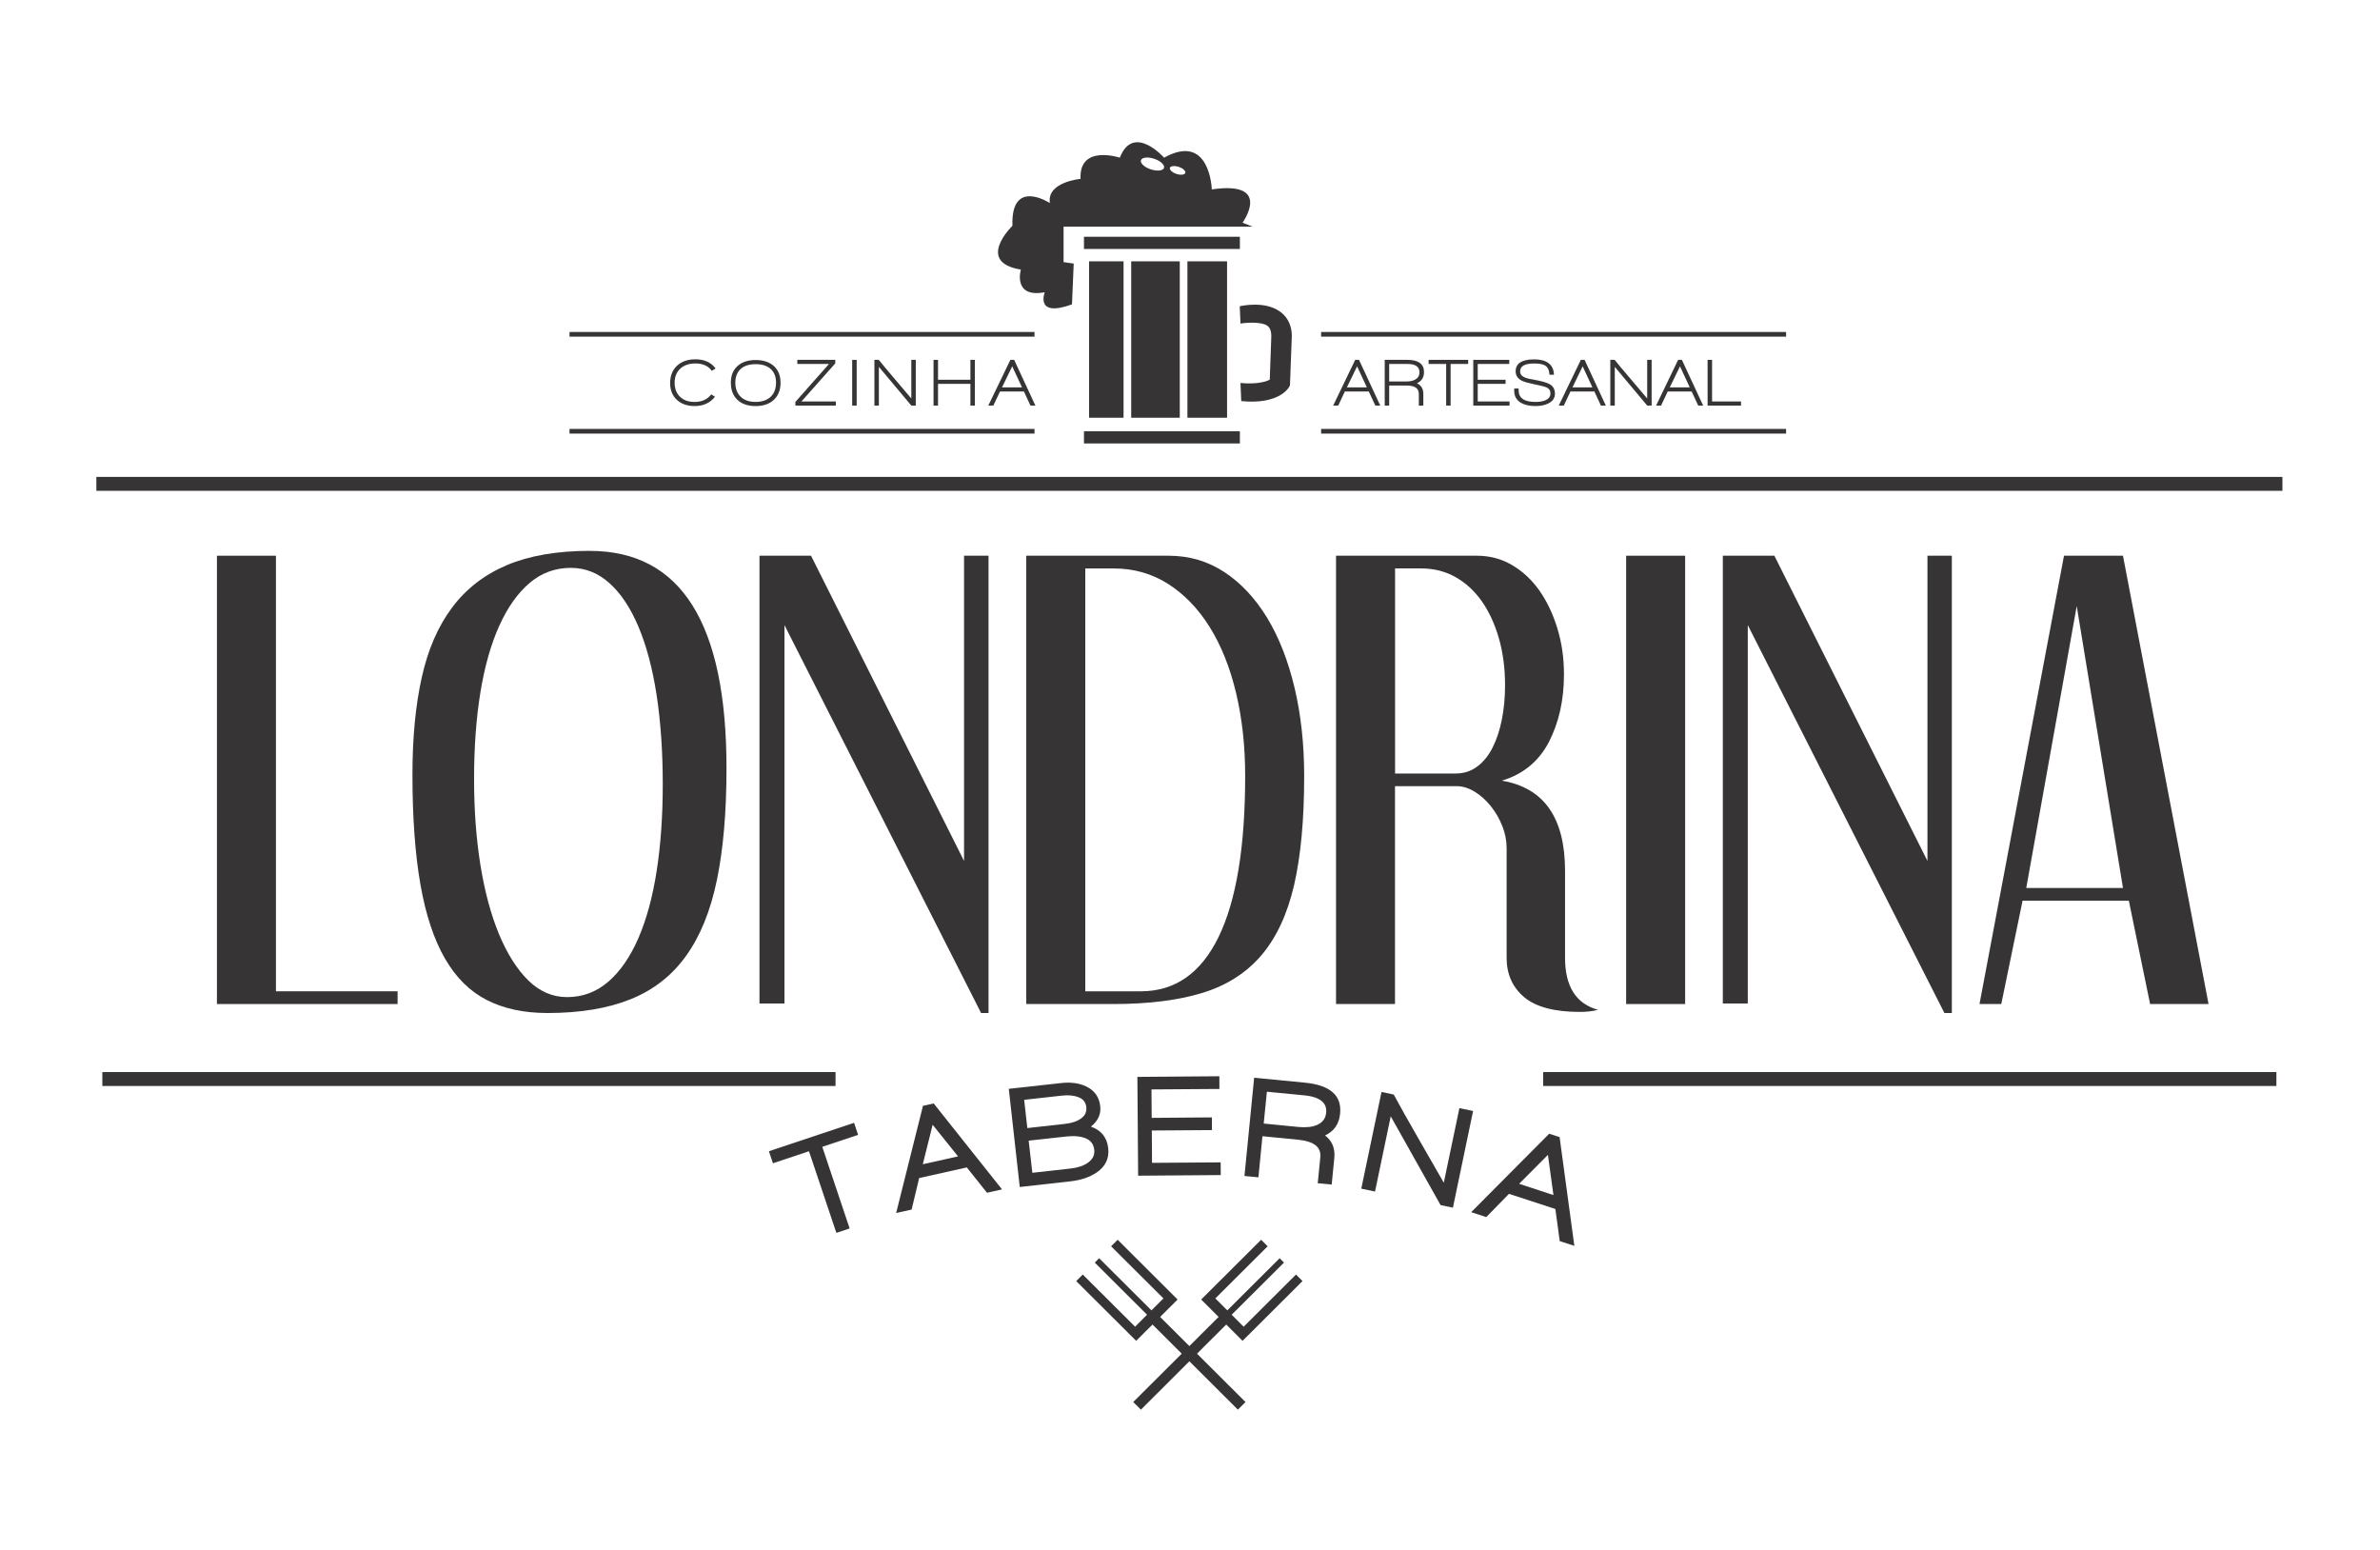 <?xml version="1.0" encoding="UTF-8"?>
<!DOCTYPE svg PUBLIC "-//W3C//DTD SVG 1.1//EN" "http://www.w3.org/Graphics/SVG/1.1/DTD/svg11.dtd">
<!-- Creator: CorelDRAW 2020 (64 Bit) -->
<svg xmlns="http://www.w3.org/2000/svg" xml:space="preserve" width="800px" height="521px" version="1.1" style="shape-rendering:geometricPrecision; text-rendering:geometricPrecision; image-rendering:optimizeQuality; fill-rule:evenodd; clip-rule:evenodd"
viewBox="0 0 80000 52114"
 xmlns:xlink="http://www.w3.org/1999/xlink"
 xmlns:xodm="http://www.corel.com/coreldraw/odm/2003">
 <defs>
  <style type="text/css">
   <![CDATA[
    .fil0 {fill:#373435;fill-rule:nonzero}
   ]]>
  </style>
 </defs>
 <g id="Camada_x0020_1">
  <g id="_851838639040">
   <polygon class="fil0" points="27636,38555 28556,41299 28110,41448 27189,38704 25977,39109 25842,38704 28705,37748 28841,38153 "/>
   <path class="fil0" d="M33174 40099l-678 -851 -1602 357 -254 1060 -520 115 902 -3603 360 -80 2298 2890 -506 112zm-1827 -2285l-331 1327 1185 -264 -854 -1063z"/>
   <path class="fil0" d="M36856 39421c-227,156 -521,254 -886,296l-1694 189 -369 -3300 1758 -194c329,-37 610,1 843,113 281,133 439,355 474,666 30,263 -73,492 -313,686 345,119 539,360 581,724 39,344 -94,617 -393,821l-1 -1zm-594 -2528c-147,-63 -334,-84 -559,-60l-1279 142 107 950 1275 -142c224,-25 403,-86 535,-184 133,-96 190,-223 172,-378 -16,-157 -100,-266 -250,-330l-1 2zm232 1376c-173,-69 -390,-90 -656,-60l-1262 139 123 1081 1280 -143c251,-28 446,-93 589,-197 162,-115 232,-259 212,-435 -21,-185 -116,-314 -286,-384l0 -1z"/>
   <polygon class="fil0" points="38256,39526 38231,36204 40987,36183 40989,36610 38705,36626 38712,37582 40736,37566 40738,37993 38716,38007 38723,39094 41031,39078 41034,39505 38255,39526 "/>
   <path class="fil0" d="M44542 38173c239,185 342,436 310,759l-88 892 -469 -45 87 -877c32,-340 -219,-534 -753,-586l-1193 -117 -136 1382 -469 -45 326 -3303 1704 165c852,84 1247,430 1186,1042 -33,348 -203,592 -506,733l1 0zm-711 -1349l-1246 -121 -107 1070 1169 115c261,24 472,1 634,-72 179,-82 278,-217 297,-407 34,-339 -215,-534 -747,-587l0 2z"/>
   <path class="fil0" d="M48426 40516l-1677 -2986 -528 2529 -462 -97 680 -3251 411 87c209,389 493,893 845,1505 428,739 707,1225 838,1459l525 -2507 460 96 -678 3250 -414 -86 0 1z"/>
   <path class="fil0" d="M52431 41723l-146 -1077 -1560 -510 -764 782 -507 -165 2623 -2638 350 114 496 3656 -492 -160 0 -2zm-397 -2897l-968 973 1154 378 -186 -1351z"/>
   <polygon class="fil0" points="28082,36042 3430,36042 3430,36510 28082,36510 "/>
   <polygon class="fil0" points="76527,36042 51875,36042 51875,36510 76527,36510 "/>
   <polygon class="fil0" points="76730,16033 3229,16033 3229,16501 76730,16501 "/>
   <path class="fil0" d="M35748 8812l342 49 -58 1372c-1259,457 -915,-408 -915,-408 -1088,204 -804,-762 -804,-762 -1544,-253 -283,-1473 -283,-1473 -57,-1626 1259,-763 1259,-763 -113,-711 1031,-814 1031,-814 -57,-1169 1320,-712 1320,-712 458,-1168 1489,0 1489,0 1547,-863 1604,1067 1604,1067 2062,-304 1033,1119 1033,1119l342 133 -6359 0 0 1189 -1 3zm3782 -2970c142,49 282,40 310,-23 27,-62 -65,-154 -205,-204 -142,-50 -280,-40 -309,22 -26,62 63,154 203,205l1 0zm-870 -156c214,77 421,61 463,-33 42,-92 -94,-231 -306,-308 -214,-76 -419,-61 -463,33 -41,94 94,232 306,308z"/>
   <polygon class="fil0" points="41677,7960 36435,7960 36435,8370 41677,8370 "/>
   <polygon class="fil0" points="41677,14498 36435,14498 36435,14909 41677,14909 "/>
   <polygon class="fil0" points="37766,8786 36607,8786 36607,14044 37766,14044 "/>
   <polygon class="fil0" points="39656,8786 38023,8786 38023,14044 39656,14044 "/>
   <polygon class="fil0" points="41246,8786 39913,8786 39913,14044 41246,14044 "/>
   <path class="fil0" d="M41673 10296l25 584c128,-30 690,-76 895,66 36,24 141,99 141,354 0,14 -44,1274 -52,1461 -86,60 -430,170 -985,114l26 609c1233,123 1570,-410 1606,-468l32 -62 62 -1648 0 -5c0,-458 -225,-710 -413,-837 -505,-348 -1253,-187 -1338,-168l1 0z"/>
   <polygon class="fil0" points="43564,42849 41804,44603 41401,44200 43161,42447 43014,42301 41255,44054 40852,43652 42611,41899 42392,41680 40376,43689 41767,45078 43783,43069 "/>
   <polygon class="fil0" points="38349,47392 38091,47135 41072,44164 41327,44421 "/>
   <polygon class="fil0" points="36394,42849 38154,44603 38556,44200 36798,42447 36945,42301 38704,44054 39107,43652 37347,41899 37568,41680 39583,43689 38190,45078 36174,43069 "/>
   <polygon class="fil0" points="41610,47392 41866,47135 38885,44164 38631,44421 "/>
   <polygon class="fil0" points="9267,18683 9267,33327 13358,33327 13358,33755 7283,33755 7283,18683 "/>
   <path class="fil0" d="M19825 18521c3061,0 4591,2436 4591,7305 0,1462 -107,2711 -321,3751 -214,1039 -559,1891 -1037,2556 -476,666 -1098,1152 -1866,1460 -768,310 -1701,464 -2796,464 -787,0 -1466,-145 -2037,-436 -574,-293 -1043,-759 -1412,-1400 -369,-642 -644,-1470 -822,-2485 -178,-1015 -268,-2247 -268,-3698 0,-1234 103,-2321 312,-3259 208,-939 548,-1723 1020,-2352 470,-630 1083,-1105 1839,-1426 757,-320 1689,-482 2796,-482l1 2zm-643 570c-524,0 -987,169 -1385,507 -398,339 -740,818 -1019,1436 -280,617 -491,1362 -635,2234 -142,873 -214,1844 -214,2914 0,1071 72,2013 214,2904 144,891 353,1665 626,2325 275,658 601,1175 983,1550 381,373 815,561 1304,561 524,0 987,-173 1385,-517 400,-345 736,-831 1011,-1461 273,-629 479,-1384 616,-2262 137,-880 205,-1854 205,-2922 0,-1068 -69,-2088 -205,-2983 -138,-898 -341,-1663 -609,-2299 -267,-635 -591,-1125 -975,-1469 -379,-345 -815,-518 -1302,-518z"/>
   <polygon class="fil0" points="27258,18683 32403,28944 32403,18683 33226,18683 33226,34057 32976,34057 26365,21016 26365,33738 25525,33738 25525,18683 27260,18683 "/>
   <path class="fil0" d="M39281 18683c691,0 1316,183 1876,551 561,370 1039,883 1440,1542 398,658 704,1443 920,2352 214,907 322,1897 322,2967 0,1460 -114,2681 -339,3660 -228,980 -594,1768 -1100,2361 -507,593 -1168,1015 -1983,1264 -817,250 -1814,375 -2992,375l-2930 0 0 -15072 4787 0 -1 0zm-2804 14644l1869 0c1152,0 2023,-610 2618,-1833 593,-1221 891,-3025 891,-5409 0,-996 -101,-1921 -303,-2775 -202,-853 -496,-1593 -881,-2215 -387,-623 -853,-1108 -1398,-1459 -547,-349 -1158,-525 -1833,-525l-961 0 0 14217 -2 -1z"/>
   <path class="fil0" d="M49645 18683c428,0 820,102 1178,311 357,208 663,492 920,854 256,362 458,786 607,1273 150,487 224,1003 224,1548 0,867 -171,1625 -508,2278 -340,651 -867,1085 -1582,1298 1417,238 2126,1249 2126,3032l0 2923c0,964 368,1545 1108,1749 -179,48 -382,71 -607,71 -858,0 -1484,-166 -1878,-498 -392,-333 -587,-773 -587,-1319l0 -3688c0,-249 -48,-496 -144,-739 -95,-243 -222,-466 -384,-669 -161,-200 -341,-365 -544,-489 -203,-125 -406,-188 -608,-188l-2073 0 0 7324 -1983 0 0 -15072 4735 0 0 1zm-2752 7322l2037 0c275,0 516,-77 724,-232 209,-154 382,-366 519,-639 138,-271 242,-586 312,-942 71,-355 108,-740 108,-1154 0,-569 -69,-1093 -206,-1574 -138,-480 -328,-894 -572,-1245 -245,-348 -539,-620 -885,-816 -345,-196 -732,-293 -1161,-293l-874 0 0 6895 -2 0z"/>
   <polygon class="fil0" points="56648,18683 56648,33755 54664,33755 54664,18683 "/>
   <polygon class="fil0" points="59648,18683 64795,28944 64795,18683 65615,18683 65615,34057 65365,34057 58754,21016 58754,33738 57915,33738 57915,18683 "/>
   <path class="fil0" d="M71369 18683l2877 15072 -1965 0 -715 -3474 -3573 0 -716 3474 -732 0 2841 -15072 1984 0 -1 0zm0 11171l-1555 -9479 -1697 9479 3252 0z"/>
   <path class="fil0" d="M23923 12469c-119,-166 -303,-250 -552,-250 -214,0 -383,59 -511,176 -126,118 -188,276 -188,473 0,197 61,354 180,470 120,116 285,175 493,175 240,0 426,-84 558,-254l125 79c-163,208 -390,313 -680,313 -253,0 -454,-70 -603,-211 -149,-139 -224,-327 -224,-564 0,-236 77,-436 231,-580 153,-145 359,-216 619,-216 302,0 528,103 678,308l-126 80 0 1z"/>
   <path class="fil0" d="M26008 13441c-150,141 -355,211 -612,211 -257,0 -463,-69 -611,-208 -147,-140 -222,-332 -222,-576 0,-244 73,-429 226,-565 147,-132 350,-199 607,-199 257,0 461,67 609,199 151,137 228,324 228,565 0,240 -75,433 -225,573zm-106 -1037c-120,-107 -289,-161 -506,-161 -218,0 -384,54 -504,162 -120,110 -179,263 -179,462 0,198 59,356 181,472 121,116 286,173 500,173 214,0 386,-57 506,-172 121,-114 181,-274 181,-475 0,-201 -60,-354 -181,-462l2 1z"/>
   <polygon class="fil0" points="26732,13636 26732,13513 27862,12236 26797,12236 26797,12098 28073,12098 28073,12217 26936,13497 28092,13497 28092,13636 26730,13636 "/>
   <polygon class="fil0" points="28642,13636 28642,12098 28793,12098 28793,13636 "/>
   <path class="fil0" d="M30631 13636l-1092 -1303 0 1303 -150 0 0 -1538 146 0c131,163 315,381 548,655 261,305 442,519 547,644l0 -1299 150 0 0 1538 -149 0z"/>
   <polygon class="fil0" points="32617,13636 32617,12905 31528,12905 31528,13636 31377,13636 31377,12098 31528,12098 31528,12767 32617,12767 32617,12098 32767,12098 32767,13636 "/>
   <path class="fil0" d="M34636 13636l-220 -475 -804 0 -224 475 -170 0 743 -1538 127 0 714 1538 -166 0zm-614 -1320l-342 707 671 0 -329 -707z"/>
   <path class="fil0" d="M46231 13636l-220 -475 -804 0 -224 475 -170 0 742 -1538 128 0 715 1538 -167 0zm-613 -1320l-343 707 671 0 -328 -707z"/>
   <path class="fil0" d="M47629 12885c143,68 216,185 216,352l0 399 -151 0 0 -393c0,-188 -138,-282 -408,-282l-589 0 0 675 -150 0 0 -1538 761 0c373,0 560,137 560,412 0,176 -79,302 -237,375l-2 0zm-317 -649l-615 0 0 589 579 0c126,0 228,-24 305,-69 90,-53 134,-132 134,-240 0,-186 -134,-280 -405,-280l2 0z"/>
   <polygon class="fil0" points="48762,12236 48762,13636 48613,13636 48613,12236 48022,12236 48022,12098 49352,12098 49352,12236 "/>
   <polygon class="fil0" points="49524,13636 49524,12098 50734,12098 50734,12236 49674,12236 49674,12767 50611,12767 50611,12905 49674,12905 49674,13497 50744,13497 50744,13636 49523,13636 "/>
   <path class="fil0" d="M51620 13651c-202,0 -364,-36 -488,-106 -154,-88 -232,-226 -232,-413l0 -71 150 0 0 62c0,260 190,390 570,390 134,0 244,-19 333,-57 110,-49 166,-125 166,-226 0,-70 -21,-123 -61,-159 -32,-32 -90,-59 -172,-81 -45,-14 -153,-38 -322,-73 -196,-41 -328,-79 -399,-113 -144,-72 -216,-177 -216,-320 0,-267 210,-402 626,-402 415,0 655,173 661,517l-147 0c-12,-158 -63,-263 -157,-315 -79,-43 -199,-64 -357,-64 -318,0 -475,88 -475,263 0,88 41,151 125,192 59,32 162,61 309,84 280,50 466,103 560,157 117,68 176,175 176,321 0,145 -78,257 -229,330 -116,56 -257,84 -421,84z"/>
   <path class="fil0" d="M53816 13636l-220 -475 -804 0 -224 475 -170 0 743 -1538 126 0 715 1538 -166 0zm-614 -1320l-342 707 670 0 -328 -707z"/>
   <path class="fil0" d="M55373 13636l-1091 -1303 0 1303 -150 0 0 -1538 146 0c130,163 313,381 548,655 260,305 443,519 546,644l0 -1299 149 0 0 1538 -148 0z"/>
   <path class="fil0" d="M57087 13636l-220 -475 -804 0 -225 475 -167 0 741 -1538 127 0 715 1538 -167 0zm-612 -1320l-344 707 671 0 -327 -707z"/>
   <polygon class="fil0" points="57403,13636 57403,12098 57553,12098 57553,13497 58526,13497 58526,13636 "/>
   <polygon class="fil0" points="60042,11161 44408,11161 44408,11318 60042,11318 "/>
   <polygon class="fil0" points="60042,14420 44408,14420 44408,14577 60042,14577 "/>
   <polygon class="fil0" points="34772,11161 19138,11161 19138,11318 34772,11318 "/>
   <polygon class="fil0" points="34772,14420 19138,14420 19138,14577 34772,14577 "/>
  </g>
 </g>
</svg>

